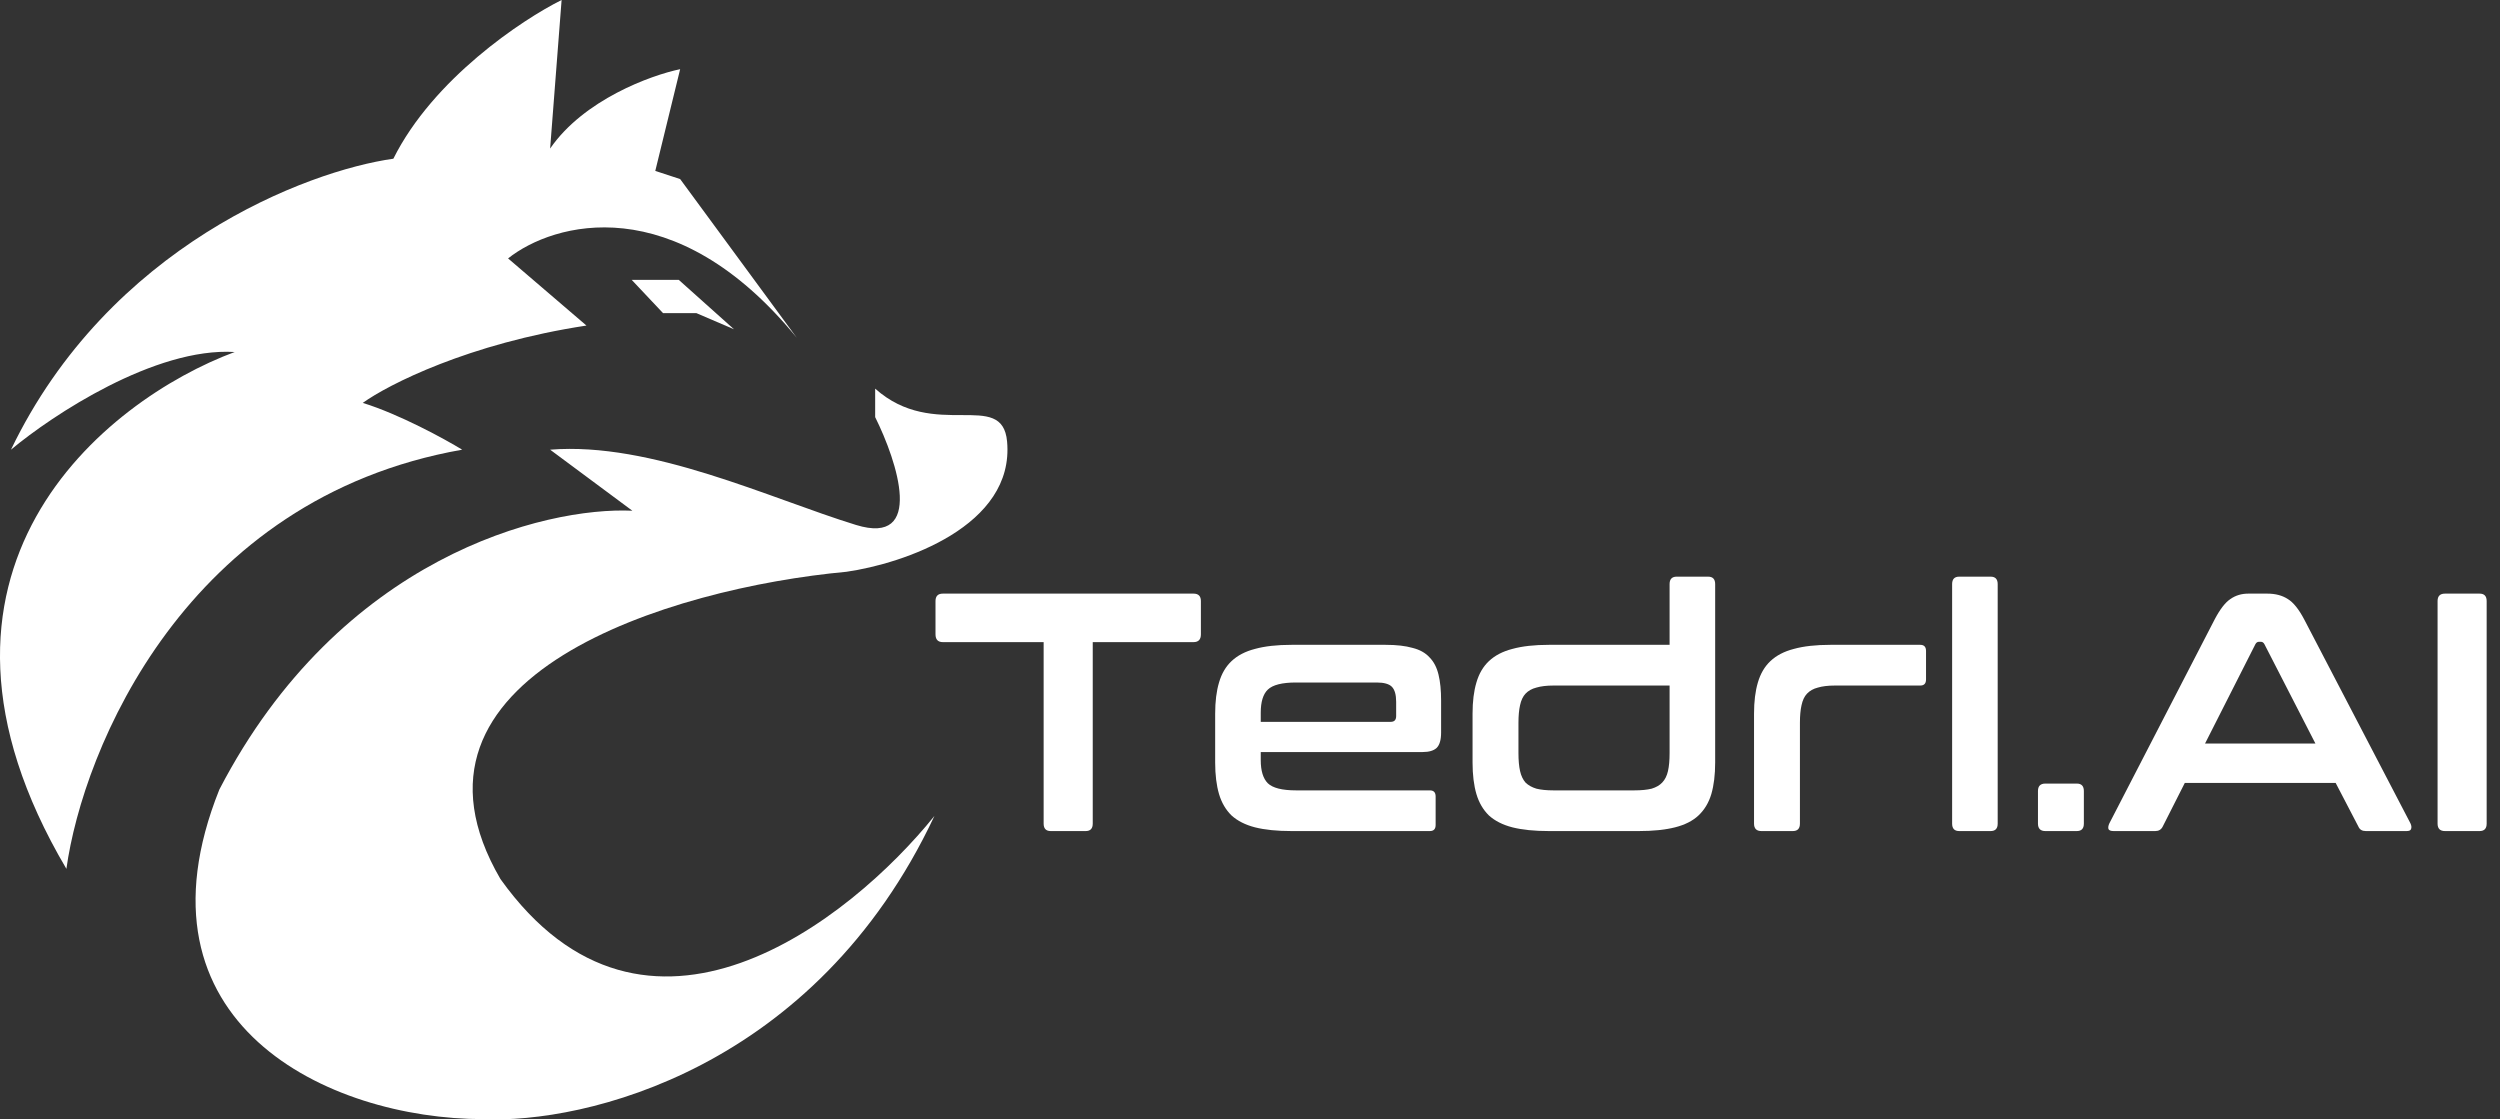 <svg width="134" height="60" viewBox="0 0 134 60" fill="none" xmlns="http://www.w3.org/2000/svg">
<rect x="0" y="0" width="134" height="60" fill="#333333" stroke="none"/>
<path d="M63.972 31.818C64.236 31.818 64.368 31.951 64.368 32.218V34C64.368 34.279 64.236 34.418 63.972 34.418H58.571V44.145C58.571 44.412 58.445 44.545 58.193 44.545H56.318C56.065 44.545 55.939 44.412 55.939 44.145V34.418H50.538C50.275 34.418 50.143 34.279 50.143 34V32.218C50.143 31.951 50.275 31.818 50.538 31.818H63.972Z" fill="url(#paint0_linear_94_572)"/>
<path d="M74.267 34.563C74.852 34.563 75.333 34.618 75.712 34.727C76.102 34.824 76.405 34.994 76.623 35.236C76.853 35.467 77.013 35.776 77.105 36.163C77.197 36.539 77.243 37 77.243 37.545V39.273C77.243 39.66 77.162 39.933 77.002 40.091C76.841 40.236 76.595 40.309 76.262 40.309H67.576V40.745C67.576 41.315 67.702 41.727 67.954 41.982C68.218 42.236 68.722 42.364 69.468 42.364H76.641C76.847 42.364 76.95 42.473 76.95 42.691V44.218C76.95 44.436 76.847 44.545 76.641 44.545H69.227C68.447 44.545 67.794 44.479 67.266 44.345C66.75 44.212 66.332 44 66.01 43.709C65.701 43.406 65.477 43.024 65.34 42.563C65.202 42.091 65.133 41.527 65.133 40.873V38.254C65.133 37.6 65.202 37.042 65.34 36.582C65.477 36.109 65.701 35.727 66.01 35.436C66.332 35.133 66.75 34.915 67.266 34.782C67.794 34.636 68.447 34.563 69.227 34.563H74.267ZM67.576 38.691H74.542C74.737 38.691 74.834 38.588 74.834 38.382V37.618C74.834 37.242 74.76 36.976 74.611 36.818C74.462 36.66 74.186 36.582 73.785 36.582H69.468C68.722 36.582 68.218 36.709 67.954 36.964C67.702 37.206 67.576 37.618 67.576 38.2V38.691Z" fill="url(#paint1_linear_94_572)"/>
<path d="M89.49 34.563V31.309C89.49 31.042 89.617 30.909 89.869 30.909H91.555C91.807 30.909 91.933 31.042 91.933 31.309V40.873C91.933 41.527 91.864 42.091 91.727 42.563C91.589 43.024 91.36 43.406 91.039 43.709C90.729 44 90.31 44.212 89.783 44.345C89.255 44.479 88.608 44.545 87.839 44.545H83.023C82.243 44.545 81.59 44.479 81.062 44.345C80.546 44.212 80.128 44 79.806 43.709C79.497 43.406 79.273 43.024 79.136 42.563C78.998 42.091 78.929 41.527 78.929 40.873V38.254C78.929 37.6 78.998 37.042 79.136 36.582C79.273 36.109 79.497 35.727 79.806 35.436C80.128 35.133 80.546 34.915 81.062 34.782C81.59 34.636 82.243 34.563 83.023 34.563H89.49ZM87.598 42.364C87.977 42.364 88.286 42.333 88.527 42.273C88.768 42.2 88.957 42.091 89.095 41.945C89.244 41.788 89.347 41.582 89.404 41.327C89.462 41.073 89.49 40.751 89.49 40.364V36.745H83.264C82.897 36.745 82.593 36.782 82.352 36.854C82.111 36.915 81.916 37.024 81.767 37.182C81.63 37.327 81.532 37.533 81.475 37.8C81.418 38.054 81.389 38.37 81.389 38.745V40.364C81.389 40.751 81.418 41.073 81.475 41.327C81.532 41.582 81.63 41.788 81.767 41.945C81.916 42.091 82.111 42.2 82.352 42.273C82.593 42.333 82.897 42.364 83.264 42.364H87.598Z" fill="url(#paint2_linear_94_572)"/>
<path d="M102.926 34.563C103.132 34.563 103.235 34.673 103.235 34.891V36.418C103.235 36.636 103.132 36.745 102.926 36.745H98.35C97.984 36.745 97.68 36.782 97.439 36.854C97.198 36.915 97.003 37.024 96.854 37.182C96.716 37.327 96.619 37.533 96.562 37.8C96.504 38.054 96.476 38.37 96.476 38.745V44.145C96.476 44.412 96.349 44.545 96.097 44.545H94.412C94.148 44.545 94.016 44.412 94.016 44.145V38.254C94.016 37.6 94.085 37.042 94.222 36.582C94.36 36.109 94.584 35.727 94.893 35.436C95.214 35.133 95.633 34.915 96.149 34.782C96.676 34.636 97.33 34.563 98.11 34.563H102.926Z" fill="url(#paint3_linear_94_572)"/>
<path d="M106.698 30.909C106.95 30.909 107.076 31.042 107.076 31.309V44.145C107.076 44.412 106.95 44.545 106.698 44.545H105.012C104.76 44.545 104.634 44.412 104.634 44.145V31.309C104.634 31.042 104.76 30.909 105.012 30.909H106.698Z" fill="url(#paint4_linear_94_572)"/>
<path d="M111.317 42C111.569 42 111.695 42.133 111.695 42.4V44.145C111.695 44.412 111.569 44.545 111.317 44.545H109.631C109.367 44.545 109.235 44.412 109.235 44.145V42.4C109.235 42.133 109.367 42 109.631 42H111.317Z" fill="url(#paint5_linear_94_572)"/>
<path d="M121.527 31.818C121.963 31.818 122.33 31.915 122.628 32.109C122.926 32.291 123.218 32.654 123.505 33.2L129.198 44.127C129.256 44.248 129.267 44.351 129.233 44.436C129.21 44.509 129.13 44.545 128.992 44.545H126.808C126.613 44.545 126.481 44.467 126.412 44.309L125.191 41.964H117.106L115.919 44.309C115.839 44.467 115.707 44.545 115.524 44.545H113.288C113.139 44.545 113.047 44.509 113.013 44.436C112.99 44.351 113.007 44.248 113.064 44.127L118.706 33.2C118.993 32.654 119.274 32.291 119.549 32.109C119.824 31.915 120.145 31.818 120.512 31.818H121.527ZM118.19 39.854H124.107L121.372 34.527C121.326 34.442 121.263 34.4 121.183 34.4H121.08C120.999 34.4 120.936 34.442 120.89 34.527L118.19 39.854Z" fill="url(#paint6_linear_94_572)"/>
<path d="M132.907 31.818C133.159 31.818 133.285 31.951 133.285 32.218V44.145C133.285 44.412 133.159 44.545 132.907 44.545H131.049C130.786 44.545 130.654 44.412 130.654 44.145V32.218C130.654 31.951 130.786 31.818 131.049 31.818H132.907Z" fill="url(#paint7_linear_94_572)"/>
<path d="M26.823 47.115C34.611 58.022 45.577 49.333 50.086 43.734C43.691 57.346 31.298 60.239 25.9 59.985C17.599 59.985 6.736 54.859 11.758 42.317C18.235 29.84 29.214 27.157 33.894 27.375L29.487 24.103C34.919 23.667 41.272 26.721 45.884 28.138C49.573 29.273 48.104 24.758 46.909 22.358V20.831C50.086 23.667 53.724 20.831 53.98 23.667C54.39 28.204 48.412 30.211 45.372 30.647C35.943 31.519 20.469 36.209 26.823 47.115Z" fill="url(#paint8_linear_94_572)"/>
<path d="M24.773 24.103C9.934 26.721 4.448 40.172 3.559 46.57C-5.869 30.603 5.643 21.449 12.578 18.868C8.315 18.606 2.808 22.249 0.588 24.103C5.835 13.197 16.438 9.161 21.084 8.507C23.215 4.232 27.984 1.054 30.102 0L29.487 7.962C31.291 5.344 34.884 4.035 36.456 3.708L35.123 9.161L36.456 9.598L42.707 18.105C36.148 10.078 29.658 11.924 27.233 13.851L31.434 17.45C25.121 18.41 20.81 20.613 19.444 21.595C21.412 22.205 23.817 23.521 24.773 24.103Z" fill="url(#paint9_linear_94_572)"/>
<path d="M33.858 15H36.381L39.342 17.649L37.327 16.784H35.54L33.858 15Z" fill="url(#paint10_linear_94_572)"/>
<defs>
<linearGradient id="paint0_linear_94_572" x1="54.793" y1="31.088" x2="67.848" y2="60.316" gradientUnits="userSpaceOnUse">
<stop stop-color="white"/>
<stop offset="0.863" stop-color="white"/>
</linearGradient>
<linearGradient id="paint1_linear_94_572" x1="54.793" y1="31.088" x2="67.848" y2="60.316" gradientUnits="userSpaceOnUse">
<stop stop-color="white"/>
<stop offset="0.863" stop-color="white"/>
</linearGradient>
<linearGradient id="paint2_linear_94_572" x1="54.793" y1="31.088" x2="67.848" y2="60.316" gradientUnits="userSpaceOnUse">
<stop stop-color="white"/>
<stop offset="0.863" stop-color="white"/>
</linearGradient>
<linearGradient id="paint3_linear_94_572" x1="54.793" y1="31.088" x2="67.848" y2="60.316" gradientUnits="userSpaceOnUse">
<stop stop-color="white"/>
<stop offset="0.863" stop-color="white"/>
</linearGradient>
<linearGradient id="paint4_linear_94_572" x1="54.793" y1="31.088" x2="67.848" y2="60.316" gradientUnits="userSpaceOnUse">
<stop stop-color="white"/>
<stop offset="0.863" stop-color="white"/>
</linearGradient>
<linearGradient id="paint5_linear_94_572" x1="54.793" y1="31.088" x2="67.848" y2="60.316" gradientUnits="userSpaceOnUse">
<stop stop-color="white"/>
<stop offset="0.863" stop-color="white"/>
</linearGradient>
<linearGradient id="paint6_linear_94_572" x1="54.793" y1="31.088" x2="67.848" y2="60.316" gradientUnits="userSpaceOnUse">
<stop stop-color="white"/>
<stop offset="0.863" stop-color="white"/>
</linearGradient>
<linearGradient id="paint7_linear_94_572" x1="54.793" y1="31.088" x2="67.848" y2="60.316" gradientUnits="userSpaceOnUse">
<stop stop-color="white"/>
<stop offset="0.863" stop-color="white"/>
</linearGradient>
<linearGradient id="paint8_linear_94_572" x1="50.979" y1="0.789" x2="5.02" y2="15.979" gradientUnits="userSpaceOnUse">
<stop stop-color="white"/>
<stop offset="0.863" stop-color="white"/>
</linearGradient>
<linearGradient id="paint9_linear_94_572" x1="50.979" y1="0.789" x2="5.02" y2="15.979" gradientUnits="userSpaceOnUse">
<stop stop-color="white"/>
<stop offset="0.863" stop-color="white"/>
</linearGradient>
<linearGradient id="paint10_linear_94_572" x1="39.118" y1="15.036" x2="35.752" y2="17.561" gradientUnits="userSpaceOnUse">
<stop stop-color="white"/>
<stop offset="0.863" stop-color="white"/>
</linearGradient>
</defs>
</svg>
